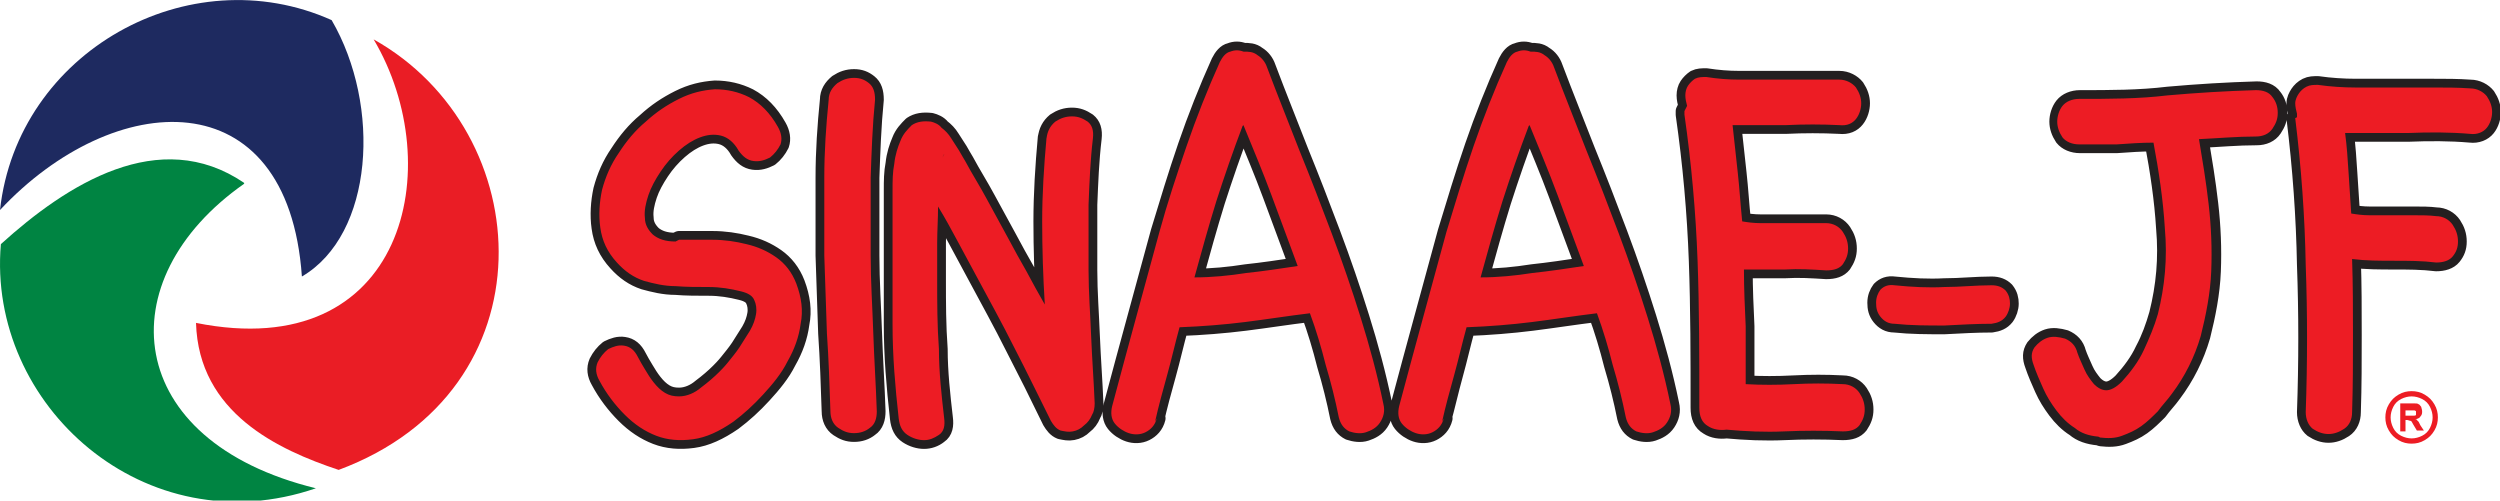<?xml version="1.0" encoding="UTF-8"?>
<svg id="Camada_1" xmlns="http://www.w3.org/2000/svg" version="1.1" viewBox="0 0 285.7 57.2">
  <!-- Generator: Adobe Illustrator 29.4.0, SVG Export Plug-In . SVG Version: 2.1.0 Build 152)  -->
  <defs>
    <style>
      .st0 {
        fill: none;
        stroke: #231f20;
        stroke-linecap: round;
        stroke-linejoin: round;
        stroke-width: 2px;
      }

      .st0, .st1, .st2, .st3, .st4 {
        fill-rule: evenodd;
      }

      .st1 {
        fill: #008442;
      }

      .st2 {
        fill: #ea1d25;
      }

      .st3 {
        fill: #ed1c24;
      }

      .st4 {
        fill: #1e2a60;
      }
    </style>
  </defs>
  <path class="st0" d="M77.6,27.4c1.2,0,2.4,0,3.8,0,1.4,0,2.7.2,3.9.5,1.3.3,2.4.8,3.4,1.5,1,.7,1.8,1.7,2.3,3,.6,1.6.8,3.1.5,4.6-.2,1.5-.7,2.9-1.5,4.3-.7,1.4-1.7,2.6-2.8,3.8-1.1,1.2-2.2,2.2-3.4,3.1-1.6,1.1-3.1,1.8-4.6,2-1.5.2-2.9.1-4.2-.4-1.3-.5-2.5-1.3-3.6-2.4-1.1-1.1-2.1-2.4-2.9-3.9-.4-.7-.5-1.4-.2-2.1.3-.6.7-1.1,1.2-1.5.6-.3,1.2-.5,1.8-.4.7.1,1.2.5,1.6,1.3.2.4.5.9.8,1.4.3.5.6,1,1,1.5.4.5.8.9,1.3,1.2.5.3,1,.4,1.6.4.9,0,1.8-.4,2.5-1,.8-.6,1.5-1.2,2.1-1.8.2-.2.6-.6,1-1.1.4-.5.9-1.1,1.3-1.7.4-.6.8-1.3,1.2-1.9.4-.7.6-1.3.7-1.9.1-.6,0-1.2-.2-1.6-.2-.5-.7-.8-1.5-1-1.2-.3-2.4-.5-3.7-.5-1.3,0-2.6,0-3.8-.1-1.3,0-2.5-.3-3.6-.6-1.2-.4-2.2-1.1-3.1-2.1-1.1-1.2-1.7-2.5-1.9-4-.2-1.4-.1-2.9.2-4.3.4-1.5,1-2.9,1.9-4.2.9-1.4,1.9-2.6,3.1-3.6,1.2-1.1,2.4-1.9,3.8-2.6,1.4-.7,2.7-1,4.1-1.1,1.4,0,2.7.3,3.9.9,1.3.7,2.4,1.8,3.3,3.4.4.7.5,1.4.3,2-.3.6-.7,1.1-1.2,1.5-.6.3-1.2.5-1.9.4-.7-.1-1.2-.5-1.7-1.2-.5-.9-1.2-1.5-2-1.7-.8-.2-1.6-.1-2.4.2-.8.3-1.6.8-2.4,1.5-.8.7-1.5,1.5-2.1,2.4-.6.9-1.1,1.8-1.4,2.7s-.5,1.8-.4,2.6c0,.8.4,1.4.9,1.9.6.5,1.4.8,2.6.8h0ZM100.2,47c0,.8-.2,1.5-.8,1.9-.5.4-1.1.6-1.8.6s-1.2-.2-1.8-.6c-.6-.4-.9-1.1-.9-1.9-.1-3-.2-6-.4-8.9-.1-3-.2-5.9-.3-8.9,0-3,0-5.9,0-8.9,0-3,.2-5.9.5-8.9,0-.8.4-1.4,1-1.9.6-.4,1.2-.6,1.9-.6s1.2.2,1.7.6c.5.4.7,1,.7,1.9-.3,3-.4,6-.5,8.9,0,3,0,5.9,0,8.9,0,3,.2,5.9.3,8.9.1,3,.3,5.9.4,8.9h0ZM119.6,15.8c.1-.8.4-1.4,1-1.9.6-.4,1.2-.6,1.9-.6s1.2.2,1.8.6c.5.4.7,1,.6,1.9-.3,2.5-.4,5.1-.5,7.6,0,2.5,0,5,0,7.5,0,2.5.2,5,.3,7.6.1,2.5.3,5.1.4,7.6,0,.5-.1,1-.3,1.3-.2.5-.5.9-.9,1.2-.4.4-.8.6-1.3.7s-.9,0-1.4-.1c-.5-.2-.8-.6-1.1-1.1-1.4-2.9-2.8-5.7-4.2-8.4-1.4-2.8-2.9-5.5-4.4-8.3-.7-1.3-1.4-2.6-2.1-3.9-.7-1.3-1.4-2.6-2.2-3.9,0,1.4-.1,2.8-.1,4.2s0,2.8,0,4.2c0,2.6,0,5.2.2,7.9,0,2.6.3,5.3.6,7.9.1.8,0,1.5-.6,1.9-.5.4-1.1.6-1.7.6s-1.3-.2-1.9-.6c-.6-.4-.9-1-1-1.9-.4-3.6-.7-7.1-.7-10.7,0-3.6,0-7.2,0-10.7,0-.5,0-1.1,0-2,0-.8,0-1.8,0-2.7,0-1,0-2,.2-3,.1-1,.4-1.9.7-2.6.3-.8.8-1.3,1.3-1.8.6-.4,1.3-.5,2.2-.4.4.1.9.3,1.2.7.4.3.8.7,1.1,1.2.3.5.6.9.9,1.4.3.5.5.9.7,1.2.8,1.5,1.7,2.9,2.5,4.4.8,1.5,1.6,2.9,2.4,4.4.7,1.3,1.4,2.6,2.1,3.8.7,1.3,1.4,2.6,2.1,3.8-.2-3.2-.3-6.4-.3-9.5s.2-6.3.5-9.6h0ZM107.7,18c.1-.2.2-.3.2-.4,0,0,0,0-.2.4h0ZM132.2,47.8c-.2.8-.7,1.3-1.3,1.6-.6.3-1.3.3-1.9.1-.6-.2-1.2-.6-1.6-1.1-.4-.5-.5-1.2-.3-2,.9-3.4,1.8-6.7,2.7-10,.9-3.3,1.8-6.6,2.7-9.9,1-3.3,2-6.6,3.1-9.8s2.4-6.5,3.8-9.6c.3-.6.7-1.1,1.2-1.2.5-.2,1-.2,1.5,0,.6,0,1.1,0,1.6.4.5.3.9.8,1.1,1.4,1.2,3.2,2.5,6.4,3.7,9.5,1.3,3.2,2.5,6.3,3.7,9.5,1.2,3.2,2.3,6.4,3.3,9.6,1,3.2,1.9,6.5,2.6,9.9.2.8,0,1.5-.4,2.1-.4.6-1,.9-1.6,1.1-.6.2-1.3.1-1.9-.1-.6-.3-1-.8-1.2-1.6-.4-2-.9-4-1.5-6-.5-2-1.1-4-1.8-5.9-2.5.3-5,.7-7.4,1-2.4.3-4.9.5-7.5.6-.5,1.8-.9,3.6-1.4,5.4-.5,1.8-1,3.6-1.4,5.4h0ZM142,14.4c-1.1,2.9-2.1,5.8-3,8.6-.9,2.9-1.7,5.8-2.5,8.7,2,0,4-.2,5.9-.5,1.9-.2,3.9-.5,5.9-.8-1-2.7-2-5.4-3-8.1-1-2.7-2.1-5.3-3.2-8h0ZM165,47.8c-.2.8-.7,1.3-1.3,1.6-.6.3-1.3.3-1.9.1-.6-.2-1.2-.6-1.6-1.1-.4-.5-.5-1.2-.3-2,.9-3.4,1.8-6.7,2.7-10,.9-3.3,1.8-6.6,2.7-9.9,1-3.3,2-6.6,3.1-9.8,1.1-3.2,2.4-6.5,3.8-9.6.3-.6.7-1.1,1.2-1.2.5-.2,1-.2,1.5,0,.6,0,1.1,0,1.6.4.5.3.9.8,1.1,1.4,1.2,3.2,2.5,6.4,3.7,9.5,1.3,3.2,2.5,6.3,3.7,9.5,1.2,3.2,2.3,6.4,3.3,9.6,1,3.2,1.9,6.5,2.6,9.9.2.8,0,1.5-.4,2.1-.4.6-1,.9-1.6,1.1-.6.2-1.3.1-1.9-.1-.6-.3-1-.8-1.2-1.6-.4-2-.9-4-1.5-6-.5-2-1.1-4-1.8-5.9-2.5.3-5,.7-7.4,1-2.4.3-4.9.5-7.5.6-.5,1.8-.9,3.6-1.4,5.4-.5,1.8-.9,3.6-1.4,5.4h0ZM174.7,14.4c-1.1,2.9-2.1,5.8-3,8.6-.9,2.9-1.7,5.8-2.5,8.7,2,0,4-.2,5.9-.5,1.9-.2,3.9-.5,5.9-.8-1-2.7-2-5.4-3-8.1-1-2.7-2.1-5.3-3.2-8h0ZM192.8,12.1c-.1-.4-.2-.8-.2-1.2,0-.4.1-.8.3-1.1.2-.3.5-.6.8-.8.4-.2.8-.2,1.3-.2,1.3.2,2.5.3,3.8.3,1.3,0,2.5,0,3.8,0,1.3,0,2.5,0,3.8,0,1.3,0,2.6,0,3.8,0,.8,0,1.5.4,1.9.9.4.6.6,1.2.6,1.8s-.2,1.3-.6,1.8c-.4.5-1,.8-1.9.7-2-.1-4.1-.1-6.1,0-2,0-4,0-6.1,0,.2,1.8.4,3.7.6,5.5.2,1.8.3,3.6.5,5.5.6.1,1.3.2,2.1.2s1.6,0,2.5,0c.9,0,1.7,0,2.6,0s1.7,0,2.4,0c.8,0,1.5.4,1.9,1,.4.6.6,1.2.6,1.9s-.2,1.2-.6,1.8c-.4.5-1,.7-1.9.7-1.6-.1-3.1-.2-4.7-.1-1.6,0-3.1,0-4.7,0,0,2.2.1,4.4.2,6.5,0,2.2,0,4.4,0,6.6,1.8.1,3.6.1,5.5,0,1.9-.1,3.7-.1,5.6,0,.8,0,1.5.4,1.9,1,.4.6.6,1.2.6,1.9s-.2,1.2-.6,1.8c-.4.5-1,.7-1.9.7-2.2-.1-4.5-.1-6.7,0-2.2.1-4.4,0-6.6-.2-.7.1-1.5,0-2.1-.4-.7-.4-1-1.1-1-2.1,0-5.7,0-11.3-.2-16.8-.2-5.5-.7-11.1-1.5-16.7v-.4h0ZM227.6,32.6c.7,0,1.2.2,1.6.6.4.5.5,1,.5,1.5s-.2,1.1-.5,1.5c-.4.5-.9.7-1.6.8-1.7,0-3.5.1-5.4.2-1.9,0-3.8,0-5.7-.2-.7,0-1.2-.3-1.6-.8-.4-.5-.5-1-.5-1.6s.2-1.1.5-1.5c.4-.4.9-.6,1.6-.5,2,.2,3.9.3,5.7.2,1.8,0,3.6-.2,5.4-.2h0ZM239.8,49.9c-1.1-.1-2-.4-2.7-1-.8-.5-1.5-1.2-2.1-2-.6-.8-1.1-1.6-1.5-2.5-.4-.9-.8-1.8-1.1-2.7-.3-.8-.3-1.4.1-2,.4-.5.9-.9,1.5-1.1.6-.2,1.3-.1,2,.1.7.3,1.2.8,1.4,1.6.2.6.5,1.2.8,1.9.3.7.7,1.2,1.1,1.7.4.4.9.7,1.4.7.5,0,1.1-.3,1.8-1,1-1.1,1.9-2.3,2.5-3.6.7-1.3,1.2-2.7,1.6-4.1.8-3.2,1.1-6.4.8-9.8-.2-3.3-.7-6.6-1.3-9.8-1.4,0-2.8.1-4.2.2-1.4,0-2.8,0-4.2,0-.8,0-1.5-.3-1.9-.8-.4-.6-.6-1.2-.6-1.8s.2-1.3.6-1.8c.4-.5,1.1-.8,1.9-.8,3.4,0,6.8,0,10.1-.4,3.4-.3,6.7-.5,10.1-.6.8,0,1.5.2,1.9.8.4.5.6,1.1.6,1.8s-.2,1.2-.6,1.8c-.4.6-1.1.9-1.9.9-2.2,0-4.3.2-6.5.3.4,2.4.8,4.8,1.1,7.4.3,2.6.4,5.1.3,7.7-.1,2.5-.6,5-1.2,7.4-.7,2.4-1.8,4.6-3.3,6.6-.5.7-1.1,1.3-1.6,2-.6.6-1.2,1.2-1.9,1.7-.7.5-1.4.8-2.2,1.1-.8.3-1.6.3-2.5.2h0ZM262.5,13.4c0,0,0-.1,0-.2,0,0,0-.1,0-.2-.1-.4-.2-.8-.2-1.2,0-.4.2-.8.4-1.1.2-.3.5-.6.9-.8.4-.2.8-.2,1.3-.2,1.4.2,2.9.3,4.3.3,1.4,0,2.9,0,4.4,0s2.9,0,4.4,0c1.5,0,2.9,0,4.3.1.8,0,1.5.4,1.9.9.4.6.6,1.2.6,1.8s-.2,1.3-.6,1.8c-.4.5-1.1.8-1.9.7-2.3-.2-4.7-.2-7.1-.1-2.4,0-4.8,0-7.2,0,.2,1.5.3,3,.4,4.6.1,1.5.2,3,.3,4.6.6.1,1.3.2,2.1.2.8,0,1.6,0,2.5,0h2.6c.9,0,1.7,0,2.5.1.8,0,1.5.4,1.9,1,.4.6.6,1.2.6,1.9s-.2,1.2-.6,1.7c-.4.5-1.1.7-1.9.7-1.6-.2-3.2-.2-4.8-.2-1.6,0-3.2,0-4.8-.2.1,2.9.1,5.8.1,8.7,0,2.9,0,5.8-.1,8.8,0,.8-.3,1.5-.9,1.9-.6.4-1.2.6-1.8.6s-1.2-.2-1.8-.6c-.5-.4-.8-1.1-.8-1.9.2-5.7.2-11.3,0-16.8-.1-5.5-.5-11.1-1.2-16.8Z"/>
  <path class="st3" d="M77.6,27.4c1.2,0,2.4,0,3.8,0,1.4,0,2.7.2,3.9.5,1.3.3,2.4.8,3.4,1.5,1,.7,1.8,1.7,2.3,3,.6,1.6.8,3.1.5,4.6-.2,1.5-.7,2.9-1.5,4.3-.7,1.4-1.7,2.6-2.8,3.8-1.1,1.2-2.2,2.2-3.4,3.1-1.6,1.1-3.1,1.8-4.6,2-1.5.2-2.9.1-4.2-.4-1.3-.5-2.5-1.3-3.6-2.4-1.1-1.1-2.1-2.4-2.9-3.9-.4-.7-.5-1.4-.2-2.1.3-.6.7-1.1,1.2-1.5.6-.3,1.2-.5,1.8-.4.7.1,1.2.5,1.6,1.3.2.4.5.9.8,1.4.3.5.6,1,1,1.5.4.5.8.9,1.3,1.2.5.3,1,.4,1.6.4.9,0,1.8-.4,2.5-1,.8-.6,1.5-1.2,2.1-1.8.2-.2.6-.6,1-1.1.4-.5.9-1.1,1.3-1.7.4-.6.8-1.3,1.2-1.9.4-.7.6-1.3.7-1.9.1-.6,0-1.2-.2-1.6-.2-.5-.7-.8-1.5-1-1.2-.3-2.4-.5-3.7-.5-1.3,0-2.6,0-3.8-.1-1.3,0-2.5-.3-3.6-.6-1.2-.4-2.2-1.1-3.1-2.1-1.1-1.2-1.7-2.5-1.9-4-.2-1.4-.1-2.9.2-4.3.4-1.5,1-2.9,1.9-4.2.9-1.4,1.9-2.6,3.1-3.6,1.2-1.1,2.4-1.9,3.8-2.6,1.4-.7,2.7-1,4.1-1.1,1.4,0,2.7.3,3.9.9,1.3.7,2.4,1.8,3.3,3.4.4.7.5,1.4.3,2-.3.6-.7,1.1-1.2,1.5-.6.3-1.2.5-1.9.4-.7-.1-1.2-.5-1.7-1.2-.5-.9-1.2-1.5-2-1.7-.8-.2-1.6-.1-2.4.2-.8.3-1.6.8-2.4,1.5-.8.7-1.5,1.5-2.1,2.4-.6.9-1.1,1.8-1.4,2.7-.3.9-.5,1.8-.4,2.6,0,.8.4,1.4.9,1.9.6.5,1.4.8,2.6.8h0ZM100.2,47c0,.8-.2,1.5-.8,1.9-.5.4-1.1.6-1.8.6s-1.2-.2-1.8-.6c-.6-.4-.9-1.1-.9-1.9-.1-3-.2-6-.4-8.9-.1-3-.2-5.9-.3-8.9,0-3,0-5.9,0-8.9,0-3,.2-5.9.5-8.9,0-.8.4-1.4,1-1.9.6-.4,1.2-.6,1.9-.6s1.2.2,1.7.6c.5.4.7,1,.7,1.9-.3,3-.4,6-.5,8.9,0,3,0,5.9,0,8.9,0,3,.2,5.9.3,8.9.1,3,.3,5.9.4,8.9h0ZM119.6,15.8c.1-.8.4-1.4,1-1.9.6-.4,1.2-.6,1.9-.6s1.2.2,1.8.6c.5.4.7,1,.6,1.9-.3,2.5-.4,5.1-.5,7.6,0,2.5,0,5,0,7.5,0,2.5.2,5,.3,7.6.1,2.5.3,5.1.4,7.6,0,.5-.1,1-.3,1.3-.2.5-.5.9-.9,1.2-.4.4-.8.6-1.3.7-.5.1-.9,0-1.4-.1-.5-.2-.8-.6-1.1-1.1-1.4-2.8-2.8-5.7-4.2-8.4-1.4-2.8-2.9-5.5-4.4-8.3-.7-1.3-1.4-2.6-2.1-3.9s-1.4-2.6-2.2-3.9c0,1.4-.1,2.8-.1,4.2s0,2.8,0,4.2c0,2.6,0,5.2.2,7.9,0,2.6.3,5.3.6,7.9.1.8,0,1.5-.6,1.9s-1.1.6-1.7.6-1.3-.2-1.9-.6c-.6-.4-.9-1-1-1.9-.4-3.6-.7-7.1-.7-10.7,0-3.6,0-7.2,0-10.7,0-.5,0-1.1,0-2,0-.8,0-1.8,0-2.7,0-1,0-2,.2-3,.1-1,.4-1.9.7-2.6.3-.8.8-1.3,1.3-1.8.6-.4,1.3-.5,2.2-.4.4.1.9.3,1.2.7.4.3.8.7,1.1,1.2.3.5.6.9.9,1.4.3.5.5.9.7,1.2.8,1.5,1.7,2.9,2.5,4.4.8,1.5,1.6,2.9,2.4,4.4.7,1.3,1.4,2.6,2.1,3.8.7,1.3,1.4,2.6,2.1,3.8-.2-3.2-.3-6.4-.3-9.5s.2-6.3.5-9.6h0ZM107.7,18c.1-.2.2-.3.2-.4,0,0,0,0-.2.4h0ZM132.2,47.8c-.2.8-.7,1.3-1.3,1.6-.6.3-1.3.3-1.9.1-.6-.2-1.2-.6-1.6-1.1-.4-.5-.5-1.2-.3-2,.9-3.4,1.8-6.7,2.7-10,.9-3.3,1.8-6.6,2.7-9.9s2-6.6,3.1-9.8c1.1-3.2,2.4-6.5,3.8-9.6.3-.6.7-1.1,1.2-1.2.5-.2,1-.2,1.5,0,.6,0,1.1,0,1.6.4.5.3.9.8,1.1,1.4,1.2,3.2,2.5,6.4,3.7,9.5,1.3,3.2,2.5,6.3,3.7,9.5,1.2,3.2,2.3,6.4,3.3,9.6,1,3.2,1.9,6.5,2.6,9.9.2.8,0,1.5-.4,2.1-.4.6-1,.9-1.6,1.1-.6.2-1.3.1-1.9-.1-.6-.3-1-.8-1.2-1.6-.4-2-.9-4-1.5-6-.5-2-1.1-4-1.8-5.9-2.5.3-5,.7-7.4,1-2.4.3-4.9.5-7.5.6-.5,1.8-.9,3.6-1.4,5.4-.5,1.8-1,3.6-1.4,5.4h0ZM142,14.4c-1.1,2.9-2.1,5.8-3,8.6-.9,2.9-1.7,5.8-2.5,8.7,2,0,4-.2,5.9-.5,1.9-.2,3.9-.5,5.9-.8-1-2.7-2-5.4-3-8.1-1-2.7-2.1-5.3-3.2-8h0ZM165,47.8c-.2.8-.7,1.3-1.3,1.6-.6.3-1.3.3-1.9.1-.6-.2-1.2-.6-1.6-1.1-.4-.5-.5-1.2-.3-2,.9-3.4,1.8-6.7,2.7-10,.9-3.3,1.8-6.6,2.7-9.9,1-3.3,2-6.6,3.1-9.8,1.1-3.2,2.4-6.5,3.8-9.6.3-.6.7-1.1,1.2-1.2.5-.2,1-.2,1.5,0,.6,0,1.1,0,1.6.4.5.3.9.8,1.1,1.4,1.2,3.2,2.5,6.4,3.7,9.5,1.3,3.2,2.5,6.3,3.7,9.5,1.2,3.2,2.3,6.4,3.3,9.6,1,3.2,1.9,6.5,2.6,9.9.2.8,0,1.5-.4,2.1-.4.6-1,.9-1.6,1.1-.6.2-1.3.1-1.9-.1-.6-.3-1-.8-1.2-1.6-.4-2-.9-4-1.5-6-.5-2-1.1-4-1.8-5.9-2.5.3-5,.7-7.4,1-2.4.3-4.9.5-7.5.6-.5,1.8-.9,3.6-1.4,5.4-.5,1.8-1,3.6-1.4,5.4h0ZM174.7,14.4c-1.1,2.9-2.1,5.8-3,8.6-.9,2.9-1.7,5.8-2.5,8.7,2,0,4-.2,5.9-.5,1.9-.2,3.9-.5,5.9-.8-1-2.7-2-5.4-3-8.1-1-2.7-2.1-5.3-3.2-8h0ZM192.8,12.1c-.1-.4-.2-.8-.2-1.2,0-.4.1-.8.3-1.1.2-.3.5-.6.8-.8.4-.2.8-.2,1.3-.2,1.3.2,2.5.3,3.8.3,1.3,0,2.5,0,3.8,0,1.3,0,2.5,0,3.8,0,1.3,0,2.6,0,3.8,0,.8,0,1.5.4,1.9.9.4.6.6,1.2.6,1.8s-.2,1.3-.6,1.8c-.4.5-1,.8-1.9.7-2-.1-4.1-.1-6.1,0-2,0-4,0-6.1,0,.2,1.8.4,3.7.6,5.5.2,1.8.3,3.6.5,5.5.6.1,1.3.2,2.1.2s1.6,0,2.5,0c.9,0,1.7,0,2.6,0s1.7,0,2.4,0c.8,0,1.5.4,1.9,1,.4.6.6,1.2.6,1.9s-.2,1.2-.6,1.8c-.4.5-1,.7-1.9.7-1.6-.1-3.1-.2-4.7-.1-1.6,0-3.1,0-4.7,0,0,2.2.1,4.4.2,6.5,0,2.2,0,4.4,0,6.6,1.8.1,3.6.1,5.5,0,1.9-.1,3.7-.1,5.6,0,.8,0,1.5.4,1.9,1,.4.6.6,1.2.6,1.9s-.2,1.2-.6,1.8c-.4.5-1,.7-1.9.7-2.2-.1-4.5-.1-6.7,0-2.2.1-4.4,0-6.6-.2-.7.1-1.5,0-2.1-.4-.7-.4-1-1.1-1-2.1,0-5.7,0-11.3-.2-16.8-.2-5.5-.7-11.1-1.5-16.7v-.4h0ZM227.6,32.6c.7,0,1.2.2,1.6.6.4.5.5,1,.5,1.5s-.2,1.1-.5,1.5c-.4.5-.9.7-1.6.8-1.7,0-3.5.1-5.4.2-1.9,0-3.8,0-5.7-.2-.7,0-1.2-.3-1.6-.8-.4-.5-.5-1-.5-1.6s.2-1.1.5-1.5c.4-.4.9-.6,1.6-.5,2,.2,3.9.3,5.7.2,1.8,0,3.6-.2,5.4-.2h0ZM239.8,49.9c-1.1-.1-2-.4-2.7-1-.8-.5-1.5-1.2-2.1-2-.6-.8-1.1-1.6-1.5-2.5-.4-.9-.8-1.8-1.1-2.7-.3-.8-.3-1.4.1-2,.4-.5.9-.9,1.5-1.1.6-.2,1.3-.1,2,.1.7.3,1.2.8,1.4,1.6.2.6.5,1.2.8,1.9.3.7.7,1.2,1.1,1.7.4.4.9.7,1.4.7.5,0,1.1-.3,1.8-1,1-1.1,1.9-2.3,2.5-3.6s1.2-2.7,1.6-4.1c.8-3.2,1.1-6.4.8-9.8-.2-3.3-.7-6.6-1.3-9.8-1.4,0-2.8.1-4.2.2-1.4,0-2.8,0-4.3,0-.8,0-1.5-.3-1.9-.8-.4-.6-.6-1.2-.6-1.8s.2-1.3.6-1.8c.4-.5,1.1-.8,1.9-.8,3.4,0,6.8,0,10.1-.4,3.4-.3,6.7-.5,10.1-.6.8,0,1.5.2,1.9.8.4.5.6,1.1.6,1.8s-.2,1.2-.6,1.8c-.4.6-1.1.9-1.9.9-2.2,0-4.3.2-6.5.3.4,2.4.8,4.8,1.1,7.4.3,2.6.4,5.1.3,7.7-.1,2.5-.6,5-1.2,7.4-.7,2.4-1.8,4.6-3.3,6.6-.5.7-1.1,1.3-1.6,2-.6.6-1.2,1.2-1.9,1.7-.7.5-1.4.8-2.2,1.1-.8.3-1.6.3-2.5.2h0ZM262.5,13.4c0,0,0-.1,0-.2,0,0,0-.1,0-.2-.1-.4-.2-.8-.2-1.2,0-.4.2-.8.4-1.1.2-.3.5-.6.9-.8.4-.2.8-.2,1.3-.2,1.4.2,2.9.3,4.3.3s2.9,0,4.4,0,2.9,0,4.4,0c1.5,0,2.9,0,4.3.1.8,0,1.5.4,1.9.9.4.6.6,1.2.6,1.8s-.2,1.3-.6,1.8c-.4.5-1.1.8-1.9.7-2.3-.2-4.7-.2-7.1-.1-2.4,0-4.8,0-7.2,0,.2,1.5.3,3,.4,4.6.1,1.5.2,3,.3,4.6.6.1,1.3.2,2.1.2.8,0,1.6,0,2.5,0h2.6c.9,0,1.7,0,2.5.1.8,0,1.5.4,1.9,1,.4.6.6,1.2.6,1.9s-.2,1.2-.6,1.7c-.4.5-1.1.7-1.9.7-1.6-.2-3.2-.2-4.8-.2-1.6,0-3.2,0-4.8-.2.1,2.9.1,5.8.1,8.7,0,2.9,0,5.8-.1,8.8,0,.8-.3,1.5-.9,1.9-.6.4-1.2.6-1.8.6s-1.2-.2-1.8-.6c-.5-.4-.8-1.1-.8-1.9.2-5.7.2-11.3,0-16.8-.1-5.5-.5-11.1-1.2-16.8Z"/>
  <g>
    <path class="st4" d="M34.5,31.6h0c8.2-4.8,9.1-19.5,3.4-29.3C21.6-5,2,5.9,0,24c13-13.9,32.9-15.2,34.5,7.6Z"/>
    <path class="st1" d="M27.9,20.9c-9.7-6.6-20.3.2-27.8,7-1.6,18.4,16.5,34.6,36,27.9-22.1-5.4-23.9-23.8-8.2-34.8Z"/>
    <path class="st2" d="M42.7,4.5c8.6,14.5,3.6,37.2-20.3,32.4h0c.3,10.3,9.4,14.5,16.3,16.8,24.5-9.1,22.9-38.6,4-49.2Z"/>
  </g>
  <path class="st3" d="M275.6,44.7c.5,0,1,.1,1.5.4.5.3.8.6,1.1,1.1.3.5.4,1,.4,1.5s-.1,1-.4,1.5c-.3.5-.6.8-1.1,1.1-.5.3-1,.4-1.5.4s-1-.1-1.5-.4c-.5-.3-.8-.6-1.1-1.1-.3-.5-.4-1-.4-1.5s.1-1,.4-1.5c.3-.5.6-.8,1.1-1.1.5-.3,1-.4,1.5-.4h0ZM275.6,45.3c-.4,0-.8.1-1.2.3-.4.2-.7.5-.9.9-.2.4-.3.8-.3,1.2s.1.8.3,1.2c.2.4.5.7.9.9.4.2.8.3,1.2.3s.8-.1,1.2-.3c.4-.2.7-.5.9-.9.2-.4.3-.8.3-1.2s-.1-.8-.3-1.2c-.2-.4-.5-.7-.9-.9-.4-.2-.8-.3-1.2-.3h0ZM274.3,49.3v-3.2h.6c.6,0,.9,0,1,0,.2,0,.4,0,.5.1.1,0,.2.2.3.3,0,.1.1.3.1.5s0,.4-.2.6c-.1.2-.4.3-.6.3,0,0,.2,0,.2.1,0,0,.1.1.2.2,0,0,.1.2.2.4l.4.6h-.8l-.3-.5c-.2-.3-.3-.6-.4-.6-.1,0-.3-.1-.4-.1h-.2v1.3h-.6ZM274.9,47.5h.3c.4,0,.6,0,.7,0,0,0,.2,0,.2-.1,0,0,0-.1,0-.2s0-.2,0-.2c0,0-.1-.1-.2-.1,0,0-.3,0-.7,0h-.3v.9Z"/>
</svg>
